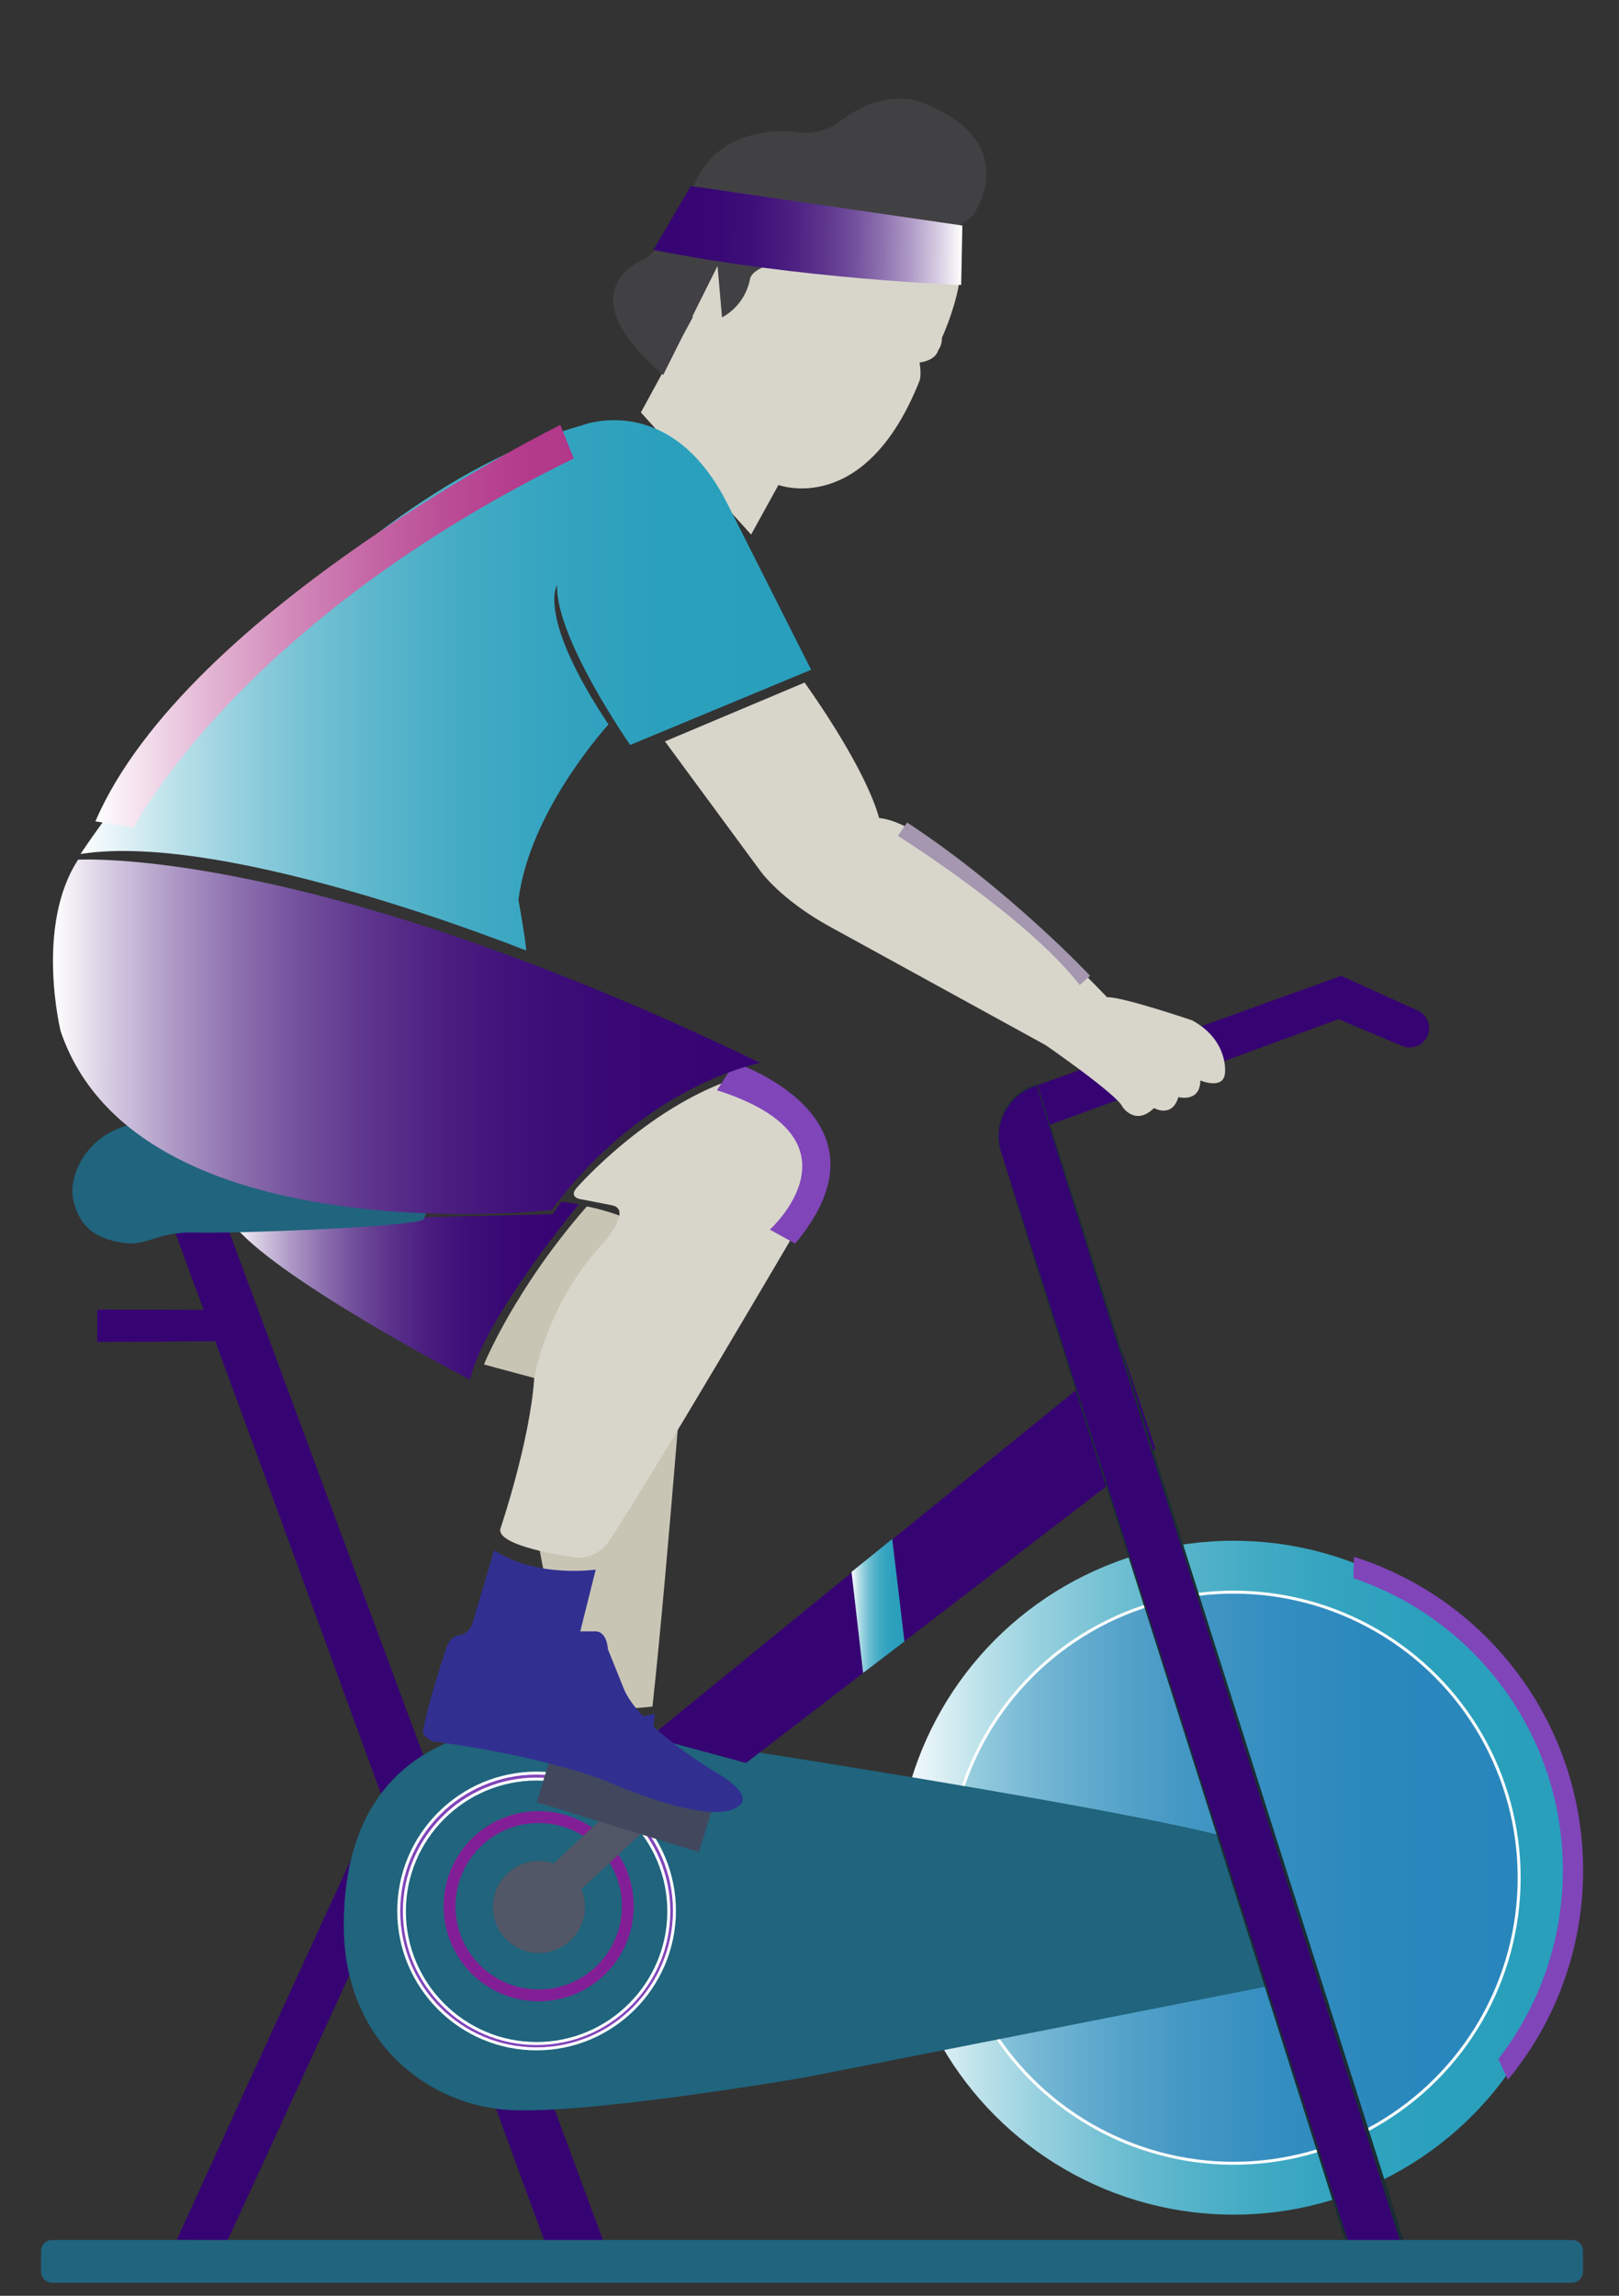 <?xml version="1.0" encoding="utf-8"?>
<!-- Generator: Adobe Illustrator 25.4.1, SVG Export Plug-In . SVG Version: 6.00 Build 0)  -->
<svg version="1.1" id="Layer_1" xmlns="http://www.w3.org/2000/svg" xmlns:xlink="http://www.w3.org/1999/xlink" x="0px" y="0px"
	 viewBox="0 0 544.9 772.6" style="enable-background:new 0 0 544.9 772.6;" xml:space="preserve">
<rect x="0" y="0" width="544.9" height="772.6" fill="#333333" stroke="none"/>
<style type="text/css">
	.st0{fill-rule:evenodd;clip-rule:evenodd;fill:url(#SVGID_1_);}
	.st1{fill-rule:evenodd;clip-rule:evenodd;fill:#D8D6CB;}
	.st2{fill-rule:evenodd;clip-rule:evenodd;fill:#313091;}
	.st3{fill:url(#SVGID_00000096045298374638897860000005911298275324739232_);}
	.st4{fill:url(#SVGID_00000109747034405122986840000004524037584995561887_);stroke:#FFFFFF;stroke-miterlimit:10;}
	.st5{fill:url(#SVGID_00000021825108822698971540000006767724049662317247_);}
	.st6{fill:url(#SVGID_00000173141207892810736910000008649447924066839440_);}
	.st7{fill:url(#SVGID_00000178172892932362027900000010791205057548058496_);}
	.st8{fill:url(#SVGID_00000090294557887201564800000012781495527328892560_);}
	.st9{fill:url(#SVGID_00000123433792619738122210000003027603218266656642_);}
	.st10{fill:url(#SVGID_00000145773496876111809480000012239041949071273621_);}
	.st11{fill:url(#SVGID_00000131356580925489591900000000900101612796992655_);}
	.st12{fill:#20647D;}
	.st13{fill:url(#SVGID_00000090255741049407258490000014492668502964975511_);}
	.st14{fill:url(#SVGID_00000068637789785686445490000014071149782022937240_);}
	.st15{fill:#8045B9;stroke:#FFFFFF;stroke-miterlimit:10;}
	.st16{fill:url(#SVGID_00000049203505335793952020000001625774366065192066_);}
	.st17{fill:#1A2E35;}
	.st18{fill:url(#SVGID_00000121276907483954082150000012395710366527497624_);}
	.st19{fill:#C9C5B5;}
	.st20{fill-rule:evenodd;clip-rule:evenodd;fill:url(#SVGID_00000107571529461233421320000017325945628354661527_);}
	.st21{fill-rule:evenodd;clip-rule:evenodd;fill:#414144;}
	.st22{fill:url(#SVGID_00000008118430278425902800000014419512414345033895_);}
	.st23{fill:none;stroke:#831F96;stroke-width:3.99;stroke-miterlimit:10;}
	.st24{fill:#8045B9;}
	.st25{fill:#515766;}
	.st26{fill:#41485E;}
	.st27{fill:#A497AF;}
	.st28{fill:url(#SVGID_00000163036302505990603330000003216738690544399494_);}
	.st29{fill-rule:evenodd;clip-rule:evenodd;fill:url(#SVGID_00000164496774093106405600000011312612852184247690_);}
</style>
<linearGradient id="SVGID_1_" gradientUnits="userSpaceOnUse" x1="77.848" y1="434.319" x2="194.766" y2="434.319">
	<stop  offset="0" style="stop-color:#FFFFFF"/>
	<stop  offset="1.588583e-03" style="stop-color:#FEFEFE"/>
	<stop  offset="8.189070e-02" style="stop-color:#D5CAE1"/>
	<stop  offset="0.165" style="stop-color:#B09CC7"/>
	<stop  offset="0.254" style="stop-color:#8F73B0"/>
	<stop  offset="0.347" style="stop-color:#73519D"/>
	<stop  offset="0.446" style="stop-color:#5D358D"/>
	<stop  offset="0.551" style="stop-color:#4C1F81"/>
	<stop  offset="0.667" style="stop-color:#3F1079"/>
	<stop  offset="0.802" style="stop-color:#380774"/>
	<stop  offset="1" style="stop-color:#360472"/>
</linearGradient>
<path class="st0" d="M140.3,409.7l45.7-1.1l2.9-4.2l5.9,0.9c0,0-32.1,38.6-36.6,59c0,0-66.8-34.6-80.4-53.1L140.3,409.7z"/>
<path class="st1" d="M252.8,179.9c0.2-0.4,9.2-16.7,9.2-16.7s29.2,11.1,47.5-35.1c0,0,0.7-1.6,0-6.1c0,0,5.3-0.5,6.3-4.2
	c0,0,1.3-1.5,1.2-4.1c0,0,15.5-32.7-1.1-42.7c0,0-61.2-34.5-76.2,20.3c0,0-8.2-3.2-10.1,2c0,0-5.2,9,3.6,13.4l-17.5,32.1"/>
<path class="st2" d="M220.4,576.7c0,0-18,5.4-33.1-1.5l-3.7,24.9c0,0-1.2,3.3-3.1,3.5c0,0-3.5,0.7-4,4.9c0,0-3.7,19.2-3.7,27.8
	c0,0,0.9,1.7,3.9,2.4c0,0,31.6-0.8,56.2,4.7c0,0,38.2,11.1,44.1,1.1c0,0,2.6-3.3-7.7-7.9c0,0-26.7-10.6-34.5-22.6l-7.1-12.3
	c0,0-1.1-5.9-5.1-5.1l-4.4,0.6L220.4,576.7z"/>
<g>
	
		<linearGradient id="SVGID_00000048481976529174041430000013343057688399927215_" gradientUnits="userSpaceOnUse" x1="301.714" y1="631.948" x2="528.595" y2="631.948">
		<stop  offset="0" style="stop-color:#FFFFFF"/>
		<stop  offset="2.931917e-02" style="stop-color:#EEF7FA"/>
		<stop  offset="0.118" style="stop-color:#C0E3EB"/>
		<stop  offset="0.211" style="stop-color:#97D1DF"/>
		<stop  offset="0.31" style="stop-color:#75C1D4"/>
		<stop  offset="0.414" style="stop-color:#59B5CB"/>
		<stop  offset="0.525" style="stop-color:#43ABC4"/>
		<stop  offset="0.648" style="stop-color:#34A4C0"/>
		<stop  offset="0.791" style="stop-color:#2BA0BD"/>
		<stop  offset="1" style="stop-color:#289FBC"/>
	</linearGradient>
	<circle style="fill:url(#SVGID_00000048481976529174041430000013343057688399927215_);" cx="415.2" cy="631.9" r="113.4"/>
</g>
<g>
	
		<linearGradient id="SVGID_00000066505541579397111360000006532839571545451953_" gradientUnits="userSpaceOnUse" x1="319.006" y1="631.948" x2="511.303" y2="631.948">
		<stop  offset="0" style="stop-color:#A3D5E2"/>
		<stop  offset="3.834909e-02" style="stop-color:#96CDDE"/>
		<stop  offset="0.157" style="stop-color:#75B7D4"/>
		<stop  offset="0.284" style="stop-color:#59A5CB"/>
		<stop  offset="0.42" style="stop-color:#4397C4"/>
		<stop  offset="0.57" style="stop-color:#348EC0"/>
		<stop  offset="0.744" style="stop-color:#2B88BD"/>
		<stop  offset="1" style="stop-color:#2886BC"/>
	</linearGradient>
	
		<circle style="fill:url(#SVGID_00000066505541579397111360000006532839571545451953_);stroke:#FFFFFF;stroke-miterlimit:10;" cx="415.2" cy="631.9" r="96.1"/>
</g>
<g>
	
		<linearGradient id="SVGID_00000011726026531824559930000002424441069714048909_" gradientUnits="userSpaceOnUse" x1="349.203" y1="353.415" x2="481.082" y2="353.415">
		<stop  offset="0" style="stop-color:#360472"/>
		<stop  offset="1" style="stop-color:#360472"/>
	</linearGradient>
	<path style="fill:url(#SVGID_00000011726026531824559930000002424441069714048909_);" d="M349.2,365.2l102.2-36.8l25.8,11.7
		c3.5,1.6,4.9,5.9,2.9,9.2l0,0c-1.7,2.8-5.1,4-8.2,2.7l-21.4-9l-97.1,35.5L349.2,365.2z"/>
</g>
<g>
	<g>
		
			<linearGradient id="SVGID_00000032643305082303667500000002422799159042313115_" gradientUnits="userSpaceOnUse" x1="33.102" y1="446.085" x2="78.855" y2="446.085">
			<stop  offset="0" style="stop-color:#360472"/>
			<stop  offset="1" style="stop-color:#360472"/>
		</linearGradient>
		
			<rect x="33.1" y="441.1" style="fill:url(#SVGID_00000032643305082303667500000002422799159042313115_);" width="45.8" height="10"/>
	</g>
	<g>
		<g>
			
				<linearGradient id="SVGID_00000063633834006905089950000016744703314649305508_" gradientUnits="userSpaceOnUse" x1="32.569" y1="446.081" x2="79.139" y2="446.081">
				<stop  offset="0" style="stop-color:#360472"/>
				<stop  offset="1" style="stop-color:#360472"/>
			</linearGradient>
			<path style="fill:url(#SVGID_00000063633834006905089950000016744703314649305508_);" d="M78.9,451.1c0,0,0-0.3-0.1-0.7
				c0-0.5,0-1.2-0.1-2c0-1.8-0.1-4.3-0.2-7.3l0.3,0.3c-10,0.1-26.8,0.2-45.8,0.2h0c1-1,0.3-0.3,0.5-0.5v0v0v0v0v0.1v0.2v0.3l0,0.6
				l0,1.3c0,0.8,0,1.7,0,2.5c0,1.7,0,3.3,0,4.9l-0.5-0.5c12.9,0,24.3,0.1,32.5,0.2c4,0.1,7.3,0.1,9.7,0.1c1.1,0,1.9,0,2.6,0.1
				C78.5,451.1,78.8,451.1,78.9,451.1c0,0-0.3,0-0.8,0.1c-0.7,0-1.5,0-2.5,0.1c-2.4,0-5.6,0.1-9.6,0.1c-8.2,0.1-19.7,0.2-32.8,0.2
				l-0.5,0l0-0.5c0-1.6,0-3.3,0-4.9c0-0.8,0-1.7,0-2.5l0-1.3l0-0.6v-0.3v-0.2v-0.1v0v0v0v0c0.2-0.2-0.5,0.5,0.5-0.5h0
				c19,0,35.7,0.1,45.8,0.2l0.3,0l0,0.3c-0.1,3.1-0.1,5.6-0.2,7.5C78.9,450.2,78.9,451.1,78.9,451.1z"/>
		</g>
	</g>
</g>
<g>
	<g>
		
			<linearGradient id="SVGID_00000077318242142460050750000017472040266996246414_" gradientUnits="userSpaceOnUse" x1="59.521" y1="678.049" x2="138.491" y2="678.049">
			<stop  offset="0" style="stop-color:#360472"/>
			<stop  offset="1" style="stop-color:#360472"/>
		</linearGradient>
		<polygon style="fill:url(#SVGID_00000077318242142460050750000017472040266996246414_);" points="59.5,753.8 129.5,602.3 
			138.5,617.8 76.4,753.8 		"/>
	</g>
	<g>
		<g>
			
				<linearGradient id="SVGID_00000094591805470247883770000006717065890988794279_" gradientUnits="userSpaceOnUse" x1="59.52" y1="677.625" x2="139.038" y2="677.625">
				<stop  offset="0" style="stop-color:#360472"/>
				<stop  offset="1" style="stop-color:#360472"/>
			</linearGradient>
			<path style="fill:url(#SVGID_00000094591805470247883770000006717065890988794279_);" d="M59.5,753.8c0,0,0.4,0,1.1,0
				c0.8,0,1.9,0,3.3,0c2.9,0,7.1-0.1,12.5-0.1l-0.2,0.1c10.7-23.9,34.2-75.5,61.8-136.1l0,0.4c-1.5-2.5-3-5.2-4.6-8
				c-1.5-2.6-3-5.2-4.4-7.6l0.9,0c-19.5,42.1-37.1,79.9-49.7,107.2c-6.4,13.6-11.5,24.7-15.1,32.3c-1.8,3.8-3.2,6.7-4.1,8.8
				c-0.5,1-0.8,1.7-1.1,2.3C59.7,753.5,59.5,753.8,59.5,753.8c0,0,0.1-0.2,0.3-0.7c0.2-0.5,0.6-1.3,1-2.2c0.9-2,2.3-5,4-8.7
				c3.5-7.6,8.5-18.7,14.7-32.3c12.6-27.4,30-65.4,49.5-107.8l0.4-0.9l0.5,0.8c1.4,2.4,2.9,5,4.4,7.6c1.6,2.7,3.2,5.5,4.6,8l0.1,0.2
				l-0.1,0.2c-27.6,60.6-51.3,112.1-62.3,135.9l-0.1,0.1l-0.1,0c-5.5-0.1-9.8-0.1-12.7-0.1c-1.4,0-2.4,0-3.2,0
				C59.9,753.8,59.5,753.8,59.5,753.8z"/>
		</g>
	</g>
</g>
<g>
	<g>
		
			<linearGradient id="SVGID_00000110442864732223964260000004745794765484806790_" gradientUnits="userSpaceOnUse" x1="47.156" y1="568.953" x2="202.418" y2="568.953">
			<stop  offset="0" style="stop-color:#360472"/>
			<stop  offset="1" style="stop-color:#360472"/>
		</linearGradient>
		<path style="fill:url(#SVGID_00000110442864732223964260000004745794765484806790_);" d="M47.2,384.1
			c2.5,1.9,136.5,369.7,136.5,369.7h18.8L66,384.7L47.2,384.1z"/>
	</g>
	<g>
		<g>
			
				<linearGradient id="SVGID_00000131360282931399336190000001677229716891982255_" gradientUnits="userSpaceOnUse" x1="47.156" y1="569.197" x2="203.119" y2="569.197">
				<stop  offset="0" style="stop-color:#360472"/>
				<stop  offset="1" style="stop-color:#360472"/>
			</linearGradient>
			<path style="fill:url(#SVGID_00000131360282931399336190000001677229716891982255_);" d="M47.2,384.1c0.9,0,6.2,0.2,18.8,0.5
				l0.1,0l0,0.1c17,45.9,71.8,193.8,136.8,369l0.2,0.7h-0.7c-0.1,0-0.2,0-0.3,0c-6.3,0-12.7,0-18.5,0h-0.3l-0.1-0.3
				c-37.7-103.1-71.5-195.6-95.9-262.4C75,458.2,65,431.3,58.2,412.7c-3.5-9.2-6.2-16.4-8-21.3c-0.9-2.4-1.7-4.2-2.2-5.5
				C47.5,384.7,47.2,384.1,47.2,384.1s0.1,0.1,0.3,0.4c0.1,0.3,0.4,0.8,0.6,1.4c0.5,1.2,1.3,3.1,2.3,5.5c1.9,4.8,4.7,12,8.2,21.3
				c7,18.5,17.1,45.4,29.4,78.7c24.7,66.7,58.6,159.2,96.2,262.3l-0.5-0.3c5.9,0,12.2,0,18.5,0c0.1,0,0.2,0,0.3,0L202,754
				C137.3,578.7,82.8,430.7,65.8,384.8l0.1,0.1C53.3,384.3,48.1,384.1,47.2,384.1z"/>
		</g>
	</g>
</g>
<g>
	<path class="st12" d="M209.2,582.6c0,0-93.4-21.9-93.5,65.4c0,36.9,25.4,58.6,52.4,61.8c24.1,2.9,102.9-10.7,102.9-10.7l154.8-30.5
		c6.9-5.1,11.3-37.8-2.5-46.8C409.5,612.7,209.2,582.6,209.2,582.6z"/>
</g>
<g>
	<g>
		
			<linearGradient id="SVGID_00000058570707415621840650000006506633069627189133_" gradientUnits="userSpaceOnUse" x1="219.534" y1="523.881" x2="388.524" y2="523.881">
			<stop  offset="0" style="stop-color:#360472"/>
			<stop  offset="1" style="stop-color:#360472"/>
		</linearGradient>
		<path style="fill:url(#SVGID_00000058570707415621840650000006506633069627189133_);" d="M377.8,455.1
			c0.1,0.4-158.3,129.2-158.3,129.2l31.2,8.4l137.8-105.4l0,0L377.8,455.1z"/>
	</g>
	<g>
		<g>
			
				<linearGradient id="SVGID_00000070103618569174966410000004138248934320483474_" gradientUnits="userSpaceOnUse" x1="218.491" y1="524.147" x2="388.829" y2="524.147">
				<stop  offset="0" style="stop-color:#360472"/>
				<stop  offset="1" style="stop-color:#360472"/>
			</linearGradient>
			<path style="fill:url(#SVGID_00000070103618569174966410000004138248934320483474_);" d="M377.8,455.1c0,0,0.1,0.2,0.2,0.5
				c0.1,0.4,0.3,0.9,0.6,1.6c0.5,1.5,1.2,3.5,2.2,6.3c1.9,5.5,4.6,13.6,8,23.8l0.1,0.2l-0.1,0.1c-29.1,22.3-79.5,61-137.6,105.6
				l-0.2,0.1l-0.2-0.1c-4.5-1.2-9.3-2.5-14.1-3.8c-5.9-1.6-11.7-3.2-17.1-4.6l-0.9-0.2l0.7-0.6C307.8,511.9,373.9,458.3,377.8,455.1
				c0,0-0.2,0.3-0.7,0.7c-0.5,0.5-1.3,1.1-2.3,2c-2.1,1.7-5.1,4.3-9,7.5c-7.9,6.5-19.3,15.9-33.5,27.6
				c-28.5,23.3-68.1,55.6-112.4,91.8l-0.2-0.8c5.4,1.5,11.3,3,17.1,4.6c4.8,1.3,9.6,2.6,14.1,3.8l-0.4,0.1
				c58.2-44.4,108.7-82.9,137.9-105.2l-0.1,0.3c-3.3-10.2-6-18.3-7.8-23.9c-0.9-2.7-1.6-4.8-2-6.3c-0.2-0.7-0.4-1.2-0.5-1.6
				C377.9,455.2,377.8,455.1,377.8,455.1z"/>
		</g>
	</g>
</g>
<g>
	<path class="st12" d="M49.2,377.8c-10.9,0.3-20.8,7.2-24,17.7c-0.8,2.6-1.1,5.4-0.6,8c2.2,10.5,9.1,13.7,17.2,14.8
		c8,1.1,11-3.9,23.9-3.5c13.2,0.4,76.5-2,77-4.6c0.5-2.5,5.2-8-6.4-14.3C126.8,390.8,77.4,377,49.2,377.8z"/>
</g>
<g>
	<path class="st15" d="M180.6,689.5c-25.6,0-46.4-20.8-46.4-46.4c0-25.6,20.8-46.4,46.4-46.4s46.4,20.8,46.4,46.4
		C226.9,668.7,206.1,689.5,180.6,689.5z M180.6,598.7c-24.5,0-44.5,20-44.5,44.5s20,44.5,44.5,44.5s44.5-20,44.5-44.5
		S205.1,598.7,180.6,598.7z"/>
</g>
<g>
	<g>
		
			<linearGradient id="SVGID_00000002356585974848028560000008772032658941493901_" gradientUnits="userSpaceOnUse" x1="336.163" y1="563.344" x2="474.283" y2="563.344">
			<stop  offset="0" style="stop-color:#360472"/>
			<stop  offset="1" style="stop-color:#360472"/>
		</linearGradient>
		<path style="fill:url(#SVGID_00000002356585974848028560000008772032658941493901_);" d="M337,387.9l118.7,373.6h18.6L349.2,365.2
			l0,0C339.5,368,333.9,378.2,337,387.9z"/>
	</g>
	<g>
		<g>
			<path class="st17" d="M469.7,745.3c1.7,5.4,3.4,10.8,5.1,16.1l0.2,0.6h-0.7c-6.3,0-12.6,0-18.6,0h-0.4l-0.1-0.3
				c-33.2-104.8-62.8-198.2-84.2-265.4c-10.6-33.6-19.2-60.7-25.1-79.4c-2.9-9.3-5.2-16.6-6.7-21.5c-0.8-2.4-1.3-4.3-1.7-5.6
				c-0.4-1.3-0.6-1.9-0.6-1.9s0.2,0.6,0.6,1.9c0.4,1.3,1,3.1,1.8,5.6c1.6,4.9,3.9,12.1,6.9,21.4c6,18.7,14.6,45.7,25.3,79.3
				c21.4,67.2,51.1,160.6,84.5,265.3l-0.5-0.3c6,0,12.2,0,18.6,0l-0.5,0.6c-1.7-5.3-3.4-10.7-5.1-16.1
				c-35.5-112.6-67.6-214.5-90.8-288.3c-11.6-36.9-20.9-66.8-27.4-87.4c-0.4-1.3-0.8-2.5-1.2-3.8l-0.1-0.5l-0.1-0.2l0-0.1l0-0.1
				c0-0.1,0.4,0.2,0.2,0.1l-0.9,0.3c-0.6,0.2-1.1,0.4-1.7,0.7c-2.2,1-4,2.3-5.4,3.8c-1.4,1.5-2.5,3.1-3.2,4.7
				c-0.8,1.6-1.2,3.1-1.5,4.5c-0.5,2.8-0.3,5,0,6.4c0.1,0.7,0.3,1.2,0.4,1.6c0.1,0.4,0.1,0.5,0.1,0.5s-0.3-0.7-0.6-2.1
				c-0.3-1.4-0.5-3.6-0.1-6.5c0.2-1.4,0.7-3,1.4-4.6c0.7-1.6,1.8-3.3,3.2-4.8c1.4-1.5,3.3-2.9,5.5-3.9c0.5-0.3,1.1-0.5,1.7-0.7
				l0.9-0.3c-0.2-0.1,0.3,0.1,0.3,0.1l0,0.1l0,0.1l0.1,0.2l0.1,0.5c0.4,1.2,0.8,2.5,1.2,3.8c6.6,20.6,16,50.5,27.7,87.3"/>
		</g>
	</g>
</g>
<g>
	<path class="st12" d="M529.1,753.8H17.5c-2,0-3.7,1.7-3.7,3.7v7c0,2,1.7,3.7,3.7,3.7h511.6c2,0,3.7-1.7,3.7-3.7v-7
		C532.8,755.5,531.2,753.8,529.1,753.8z"/>
</g>
<g>
	
		<linearGradient id="SVGID_00000060024823668277239840000011465267192671763072_" gradientUnits="userSpaceOnUse" x1="286.639" y1="540.421" x2="304.358" y2="540.421">
		<stop  offset="0" style="stop-color:#FFFFFF"/>
		<stop  offset="2.931917e-02" style="stop-color:#EEF7FA"/>
		<stop  offset="0.118" style="stop-color:#C0E3EB"/>
		<stop  offset="0.211" style="stop-color:#97D1DF"/>
		<stop  offset="0.31" style="stop-color:#75C1D4"/>
		<stop  offset="0.414" style="stop-color:#59B5CB"/>
		<stop  offset="0.525" style="stop-color:#43ABC4"/>
		<stop  offset="0.648" style="stop-color:#34A4C0"/>
		<stop  offset="0.791" style="stop-color:#2BA0BD"/>
		<stop  offset="1" style="stop-color:#289FBC"/>
	</linearGradient>
	<polygon style="fill:url(#SVGID_00000060024823668277239840000011465267192671763072_);" points="286.6,529 290.5,563 304.4,552.4 
		300.3,517.9 	"/>
</g>
<path class="st19" d="M197.5,406c0,0,34.1,5.8,34.3,28.3c0,0-7,92.5-12.2,140c0,0-19.3,2.5-25.3-1.7c0,0-25.7-79.9-12.8-108.4
	l-18.6-5C162.8,459.3,173.1,433.9,197.5,406z"/>
<path class="st1" d="M256.2,361.8c0,0,30.4,18,14.9,46.9c0,0-55,94-67,111.1c0,0-4.2,5.5-11.4,4.2c0,0-26.5-3.6-24.2-9.8
	c0,0,9.8-28.9,11.3-50.3c0,0,3.9-25.1,23.8-46.2c0,0,9.3-10.8,2.3-12.1l-9.7-1.9c0,0-5.7-0.4-1.6-4.5c0,0,24.8-28.2,55.5-37.1
	C250,362.1,254.1,360.4,256.2,361.8z"/>
<linearGradient id="SVGID_00000010304797979364110010000013808606272085595295_" gradientUnits="userSpaceOnUse" x1="27.139" y1="230.695" x2="273.028" y2="230.695">
	<stop  offset="0" style="stop-color:#FFFFFF"/>
	<stop  offset="2.931917e-02" style="stop-color:#EEF7FA"/>
	<stop  offset="0.118" style="stop-color:#C0E3EB"/>
	<stop  offset="0.211" style="stop-color:#97D1DF"/>
	<stop  offset="0.31" style="stop-color:#75C1D4"/>
	<stop  offset="0.414" style="stop-color:#59B5CB"/>
	<stop  offset="0.525" style="stop-color:#43ABC4"/>
	<stop  offset="0.648" style="stop-color:#34A4C0"/>
	<stop  offset="0.791" style="stop-color:#2BA0BD"/>
	<stop  offset="1" style="stop-color:#289FBC"/>
</linearGradient>
<path style="fill-rule:evenodd;clip-rule:evenodd;fill:url(#SVGID_00000010304797979364110010000013808606272085595295_);" d="
	M27.1,287.4c0,0,77.8-118.7,168.6-144.2c0,0,29.3-11.9,48.7,25.5l28.6,56.7l-60.9,25.3c0,0-25.2-36.1-24.6-53.8
	c0,0-7,10.4,17.3,46.9c0,0-26.6,28.9-30.3,59.1c0,0,2.4,13.1,2.6,17C177.1,319.9,76.8,279.5,27.1,287.4z"/>
<path class="st1" d="M270.8,229.7l-47,19.8l32.1,43.6c0,0,6.7,9.6,23.5,18.8l72.5,39.8c0,0,24.2,16.7,25.9,20.8
	c0,0,4.3,6.6,10.6,0.4c0,0,6.1,3.5,8.2-3.7c0,0,7.3,2,7.4-5.6c0,0,7.9,3.4,8.3-2.6c0,0,1.3-10.8-11-17.6c0,0-23.5-8-28.7-7.8
	c0,0-55.7-58.6-76.7-60.3C295.8,275.5,293.4,261.7,270.8,229.7z"/>
<path class="st21" d="M241.5,89.5l1.5,17.3c0,0,7.7-3.5,9.5-13.2c0,0,1.2-5,13.9-5.3c0,0,12.9,0.1,17-8.9c0,0,3.9-8.7,17.3-4.8
	c0,0,20.7,6.4,27.1-2.6c0,0,17.4-25-18.9-38c0,0-12.4-4.5-27.3,7.7c0,0-6.4,4.2-13.4,2.7c0,0-24.9-3.7-34.1,16.7
	c0,0-11.1,23.8-18,26.5c0,0-26.1,10.2,7.1,38.6"/>
<linearGradient id="SVGID_00000014591840219443368960000012184898356819050419_" gradientUnits="userSpaceOnUse" x1="916.496" y1="111.106" x2="841.916" y2="111.106" gradientTransform="matrix(1.394 1.115022e-02 -8.820691e-03 1.103 -952.768 -53.171)">
	<stop  offset="0" style="stop-color:#FFFFFF"/>
	<stop  offset="1.588583e-03" style="stop-color:#FEFEFE"/>
	<stop  offset="8.189070e-02" style="stop-color:#D5CAE1"/>
	<stop  offset="0.165" style="stop-color:#B09CC7"/>
	<stop  offset="0.254" style="stop-color:#8F73B0"/>
	<stop  offset="0.347" style="stop-color:#73519D"/>
	<stop  offset="0.446" style="stop-color:#5D358D"/>
	<stop  offset="0.551" style="stop-color:#4C1F81"/>
	<stop  offset="0.667" style="stop-color:#3F1079"/>
	<stop  offset="0.802" style="stop-color:#380774"/>
	<stop  offset="1" style="stop-color:#360472"/>
</linearGradient>
<path style="fill:url(#SVGID_00000014591840219443368960000012184898356819050419_);" d="M323.9,75.9l-0.4,20
	c0,0-53.8-1.9-103.6-11.8l12.6-21.5L323.9,75.9z"/>
<circle class="st23" cx="181.3" cy="641.5" r="30"/>
<path class="st24" d="M455.7,523.9l-0.2,7.2c14.7,5,28.4,13.2,40.1,24.9c37.4,37.4,40.3,96.2,8.7,136.9l3.2,7
	c36-43.5,33.6-108-7.1-148.8C487.4,538.1,472,529.1,455.7,523.9z"/>
<g>
	
		<rect x="190.9" y="599.3" transform="matrix(0.682 0.732 -0.732 0.682 520.428 54.778)" class="st25" width="12.7" height="52.1"/>
</g>
<g>
	
		<ellipse transform="matrix(0.161 -0.987 0.987 0.161 -480.955 717.411)" class="st25" cx="181.3" cy="641.5" rx="15.5" ry="15.5"/>
</g>
<rect x="181.4" y="600.8" transform="matrix(0.956 0.294 -0.294 0.956 188.051 -34.872)" class="st26" width="57.1" height="14.3"/>
<path class="st2" d="M200.5,528.2c0,0-19.6,3-34.2-6.5l-7.5,25.3c0,0-1.7,3.2-3.8,3.2c0,0-3.7,0.2-4.8,4.5c0,0-6.6,19.5-7.9,28.4
	c0,0,0.7,1.9,3.7,3c0,0,33,3.9,57.8,13.2c0,0,38.1,17.2,45.7,7.6c0,0,3.2-3-6.8-9.4c0,0-26.2-15-32.5-28.6l-5.6-13.9
	c0,0-0.2-6.3-4.6-6l-4.7,0L200.5,528.2z"/>
<path class="st27" d="M305.3,276.8l-3.1,4.5c0,0,43.4,27.2,61.2,50.2l3.5-3.1C367,328.4,339.1,298.9,305.3,276.8z"/>
<linearGradient id="SVGID_00000149370993871076217640000006478907139148647817_" gradientUnits="userSpaceOnUse" x1="32.053" y1="210.783" x2="193.074" y2="210.783">
	<stop  offset="0" style="stop-color:#FFFFFF"/>
	<stop  offset="5.849868e-02" style="stop-color:#F8ECF4"/>
	<stop  offset="0.239" style="stop-color:#E3B5D4"/>
	<stop  offset="0.416" style="stop-color:#D188B9"/>
	<stop  offset="0.584" style="stop-color:#C465A4"/>
	<stop  offset="0.742" style="stop-color:#BA4C95"/>
	<stop  offset="0.885" style="stop-color:#B43C8C"/>
	<stop  offset="1" style="stop-color:#B23789"/>
</linearGradient>
<path style="fill:url(#SVGID_00000149370993871076217640000006478907139148647817_);" d="M32.1,276.4l12.9,2.1
	c0,0,35.2-69.1,148.1-124.2l-4.5-11.3C188.6,143,62.9,205.1,32.1,276.4z"/>
<path class="st24" d="M267.6,418.5l-8.5-4.7c0,0,33.9-30.5-17.8-46.9l6-9.3C247.2,357.6,303.3,376.1,267.6,418.5z"/>
<linearGradient id="SVGID_00000152971704110321087280000009323648604083242910_" gradientUnits="userSpaceOnUse" x1="17.795" y1="348.969" x2="255.851" y2="348.969">
	<stop  offset="0" style="stop-color:#FFFFFF"/>
	<stop  offset="1.588583e-03" style="stop-color:#FEFEFE"/>
	<stop  offset="8.189070e-02" style="stop-color:#D5CAE1"/>
	<stop  offset="0.165" style="stop-color:#B09CC7"/>
	<stop  offset="0.254" style="stop-color:#8F73B0"/>
	<stop  offset="0.347" style="stop-color:#73519D"/>
	<stop  offset="0.446" style="stop-color:#5D358D"/>
	<stop  offset="0.551" style="stop-color:#4C1F81"/>
	<stop  offset="0.667" style="stop-color:#3F1079"/>
	<stop  offset="0.802" style="stop-color:#380774"/>
	<stop  offset="1" style="stop-color:#360472"/>
</linearGradient>
<path style="fill-rule:evenodd;clip-rule:evenodd;fill:url(#SVGID_00000152971704110321087280000009323648604083242910_);" d="
	M255.9,357.7c0,0-39,7.2-70.2,49.5c0,0-139.6,15.7-165.3-60.2c0,0-8.7-35.4,5.9-57.7C26.3,289.4,103.5,284.1,255.9,357.7z"/>
</svg>
